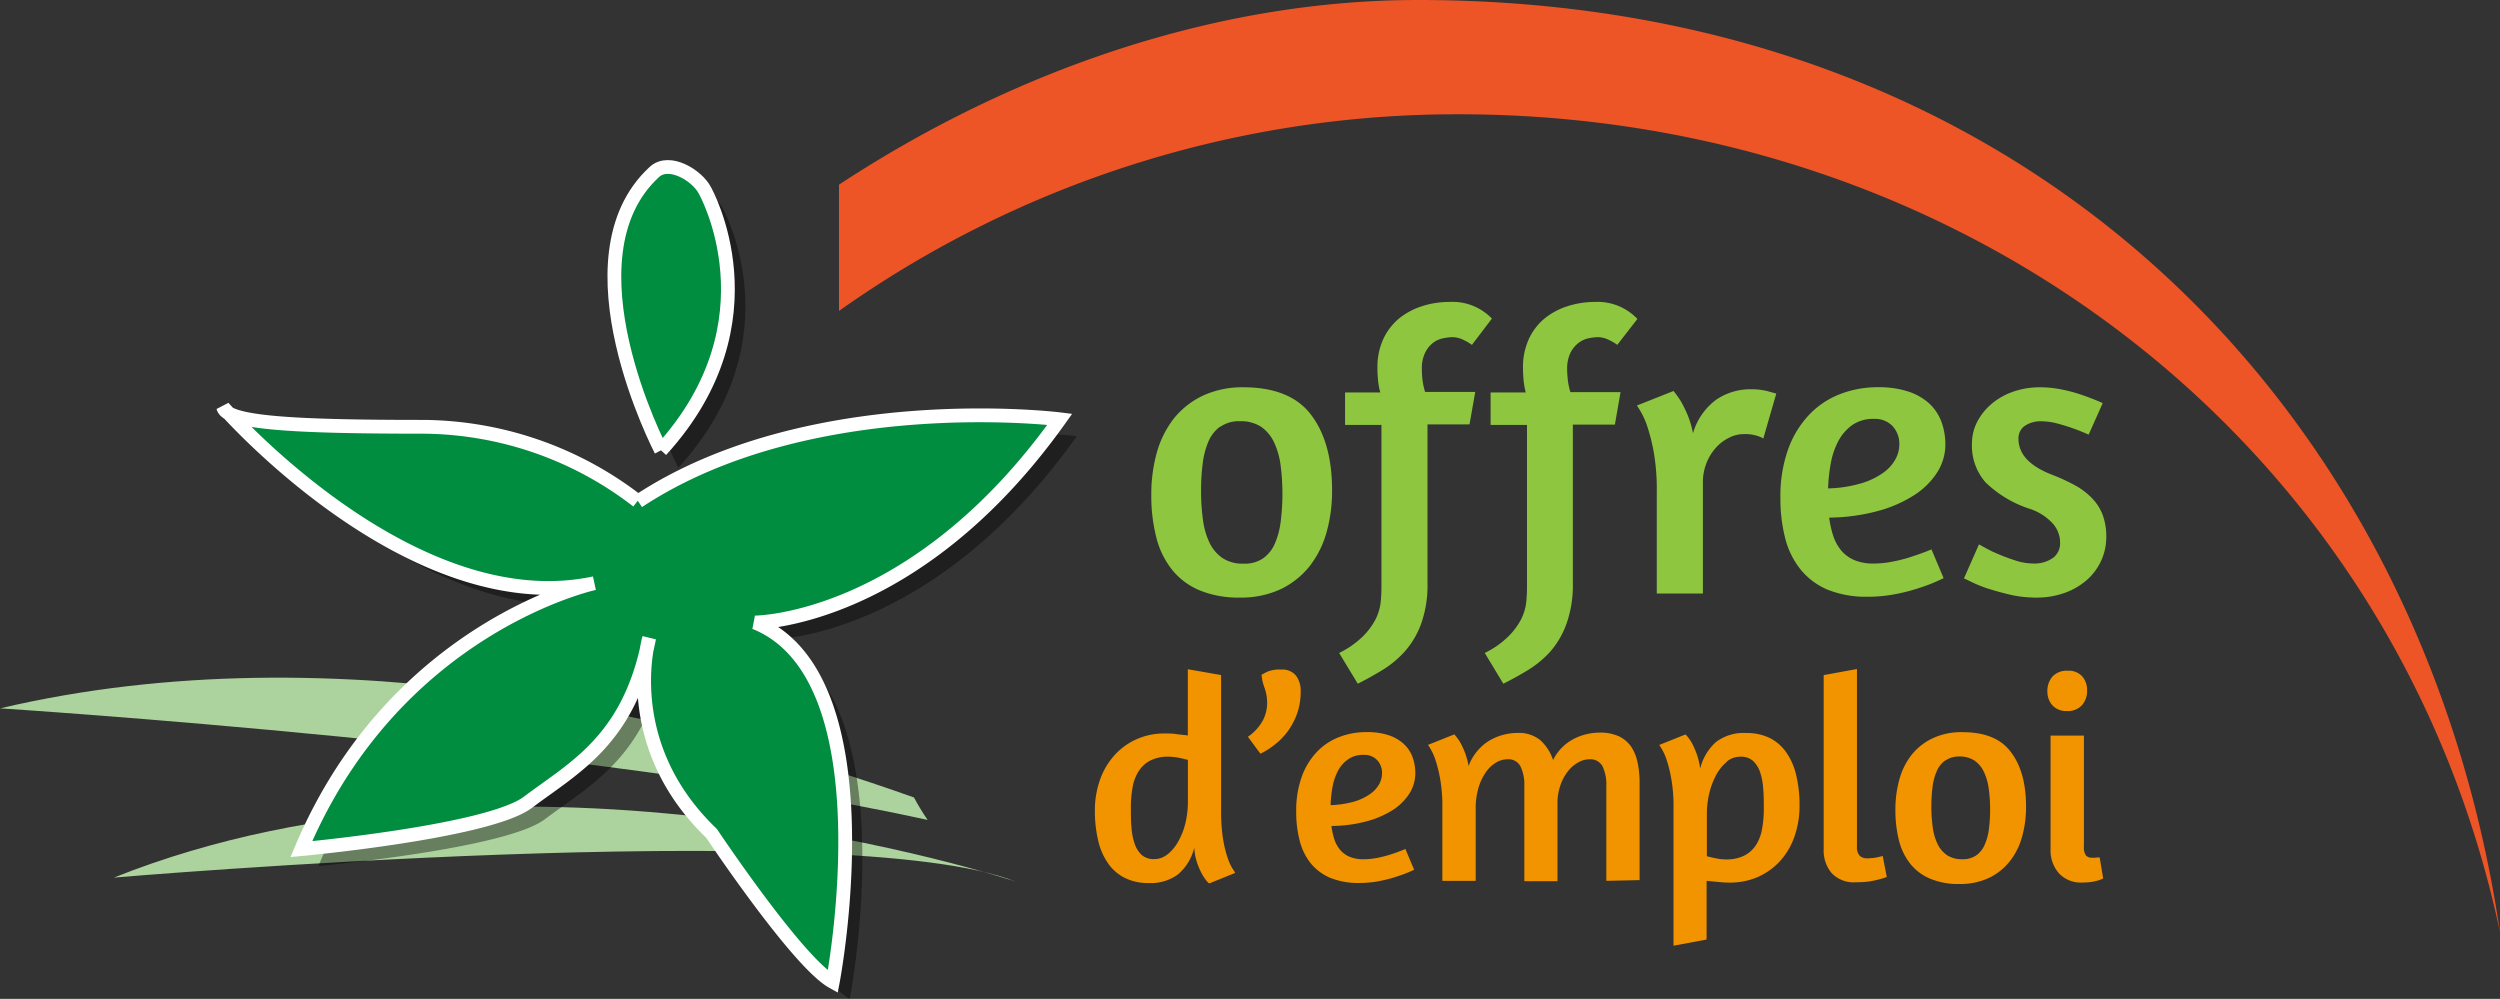 <svg id="Calque_1" data-name="Calque 1" xmlns="http://www.w3.org/2000/svg" width="385.43" height="154" viewBox="0 0 385.43 154"><rect x="0" y="0" width="385.43" height="154" fill="#333333" stroke="none"/><path d="M184.42,135.4A2.09,2.09,0,0,1,184,135a7.76,7.76,0,0,1-.7-1.06,11.13,11.13,0,0,1-.74-1.69,8.76,8.76,0,0,1-.45-2.36,7.83,7.83,0,0,1-2.46,4.08,7.05,7.05,0,0,1-4.57,1.37,8,8,0,0,1-3.67-.79,6.91,6.91,0,0,1-2.59-2.25,10.21,10.21,0,0,1-1.53-3.54,19.74,19.74,0,0,1-.5-4.59,14,14,0,0,1,.79-4.75,11.23,11.23,0,0,1,2.21-3.76,10.12,10.12,0,0,1,3.4-2.48,10.45,10.45,0,0,1,4.37-.9c.54,0,1.12,0,1.73.09s1.23.13,1.83.22V102.38l5.13.9v20.9a26.42,26.42,0,0,0,.32,4.49,17.65,17.65,0,0,0,.72,2.88,8.25,8.25,0,0,0,.74,1.6,4.71,4.71,0,0,1,.39.63Zm-6.4-4.5a6.77,6.77,0,0,0,1.64-2,10.89,10.89,0,0,0,1.09-2.81,14,14,0,0,0,.38-3.25v-6.48c-.3-.09-.75-.2-1.35-.32a8.34,8.34,0,0,0-1.62-.18,6,6,0,0,0-2.82.59,4.71,4.71,0,0,0-1.78,1.62,6.74,6.74,0,0,0-.95,2.47,17.31,17.31,0,0,0-.27,3.16c0,1,0,2.06.09,3a9.33,9.33,0,0,0,.48,2.54A4.11,4.11,0,0,0,174,131a2.81,2.81,0,0,0,1.94.65A3.21,3.21,0,0,0,178,130.9Z" transform="translate(2.01 0.8)" style="fill:#f29400"/><path d="M193.25,102.81a4.94,4.94,0,0,1,2.26-.38,2.69,2.69,0,0,1,2.29.94,3.84,3.84,0,0,1,.72,2.39,10.21,10.21,0,0,1-.51,3.33,11.15,11.15,0,0,1-1.38,2.71,10.38,10.38,0,0,1-2,2.11,11.56,11.56,0,0,1-2.32,1.49l-1.93-2.61a7.19,7.19,0,0,0,2.36-2.62,5.89,5.89,0,0,0,.61-2.52,7.12,7.12,0,0,0-.41-2.43,7.07,7.07,0,0,1-.45-2S192.8,103.07,193.25,102.81Z" transform="translate(2.01 0.8)" style="fill:#f29400"/><path d="M198.65,119.05a11,11,0,0,1,2.29-3.85,9.44,9.44,0,0,1,3.45-2.34,11.39,11.39,0,0,1,4.28-.79,10.48,10.48,0,0,1,3.44.49,6.32,6.32,0,0,1,2.32,1.35,5.2,5.2,0,0,1,1.33,2,7.17,7.17,0,0,1,.43,2.52,5.83,5.83,0,0,1-.9,3.09,8.25,8.25,0,0,1-2.59,2.57,14.42,14.42,0,0,1-4.08,1.75,21.35,21.35,0,0,1-5.36.7,11.71,11.71,0,0,0,.43,2,4.83,4.83,0,0,0,.86,1.62,3.81,3.81,0,0,0,1.46,1.11,5.49,5.49,0,0,0,2.25.4,10.83,10.83,0,0,0,2.12-.22,17.26,17.26,0,0,0,2.07-.54c.75-.24,1.49-.51,2.21-.82l1.35,3.2a19.22,19.22,0,0,1-2.52,1,21.67,21.67,0,0,1-2.7.72,16.21,16.21,0,0,1-3.25.32,11.44,11.44,0,0,1-4.46-.79,7.85,7.85,0,0,1-3-2.23,9.18,9.18,0,0,1-1.71-3.47,17.48,17.48,0,0,1-.54-4.51A15.41,15.41,0,0,1,198.65,119.05Zm7.16-2.77a5,5,0,0,0-1.56,1.8,8.62,8.62,0,0,0-.83,2.48,19.71,19.71,0,0,0-.29,2.77,14.69,14.69,0,0,0,3.67-.56,8.22,8.22,0,0,0,2.45-1.18,4.52,4.52,0,0,0,1.38-1.51,3.51,3.51,0,0,0,.43-1.62,2.86,2.86,0,0,0-.77-2.09,2.69,2.69,0,0,0-2-.79A4,4,0,0,0,205.81,116.28Z" transform="translate(2.01 0.8)" style="fill:#f29400"/><path d="M245.64,135V120.36a6.45,6.45,0,0,0-.58-3,2.1,2.1,0,0,0-2-1.1,3.55,3.55,0,0,0-1.73.47,5.12,5.12,0,0,0-1.6,1.37,7.35,7.35,0,0,0-1.17,2.17,8.25,8.25,0,0,0-.45,2.79v12H233V120.36a6.44,6.44,0,0,0-.59-3,2.08,2.08,0,0,0-2-1.1,3.47,3.47,0,0,0-1.78.51,5.12,5.12,0,0,0-1.58,1.51,8.41,8.41,0,0,0-1.13,2.41,11.23,11.23,0,0,0-.42,3.18V135h-5.14V123.69a24,24,0,0,0-.36-4.53,21.12,21.12,0,0,0-.77-3,9.26,9.26,0,0,0-1.08-2.12l4.06-1.62a8.59,8.59,0,0,1,.9,1.22,12.11,12.11,0,0,1,.72,1.55,12.23,12.23,0,0,1,.58,2.1,7.73,7.73,0,0,1,3.18-3.9,8.58,8.58,0,0,1,4.35-1.19,5.13,5.13,0,0,1,3.58,1.17,7.09,7.09,0,0,1,1.91,3,7.34,7.34,0,0,1,3.13-3.22,8.77,8.77,0,0,1,4-1,6.86,6.86,0,0,1,3,.56,4.73,4.73,0,0,1,1.89,1.58,6.87,6.87,0,0,1,1,2.43,14.66,14.66,0,0,1,.32,3.17v15Z" transform="translate(2.01 0.8)" style="fill:#f29400"/><path d="M256,145v-21.3a24,24,0,0,0-.36-4.53,21.29,21.29,0,0,0-.76-3,9.26,9.26,0,0,0-1.08-2.12l4.05-1.62a6,6,0,0,1,1,1.35,13.44,13.44,0,0,1,.72,1.65,10.67,10.67,0,0,1,.54,2.27,8,8,0,0,1,2.44-4.1,7,7,0,0,1,4.64-1.39,8.1,8.1,0,0,1,3.67.78,6.86,6.86,0,0,1,2.56,2.26,10.24,10.24,0,0,1,1.51,3.53,19.83,19.83,0,0,1,.5,4.6,14.3,14.3,0,0,1-.77,4.75,11,11,0,0,1-2.18,3.76,10.26,10.26,0,0,1-3.4,2.48,10.58,10.58,0,0,1-4.42.9,16.85,16.85,0,0,1-1.73-.09L261.1,135v9.05Zm8.25-28.37a6.87,6.87,0,0,0-1.65,2,11.8,11.8,0,0,0-1.08,2.84,13.94,13.94,0,0,0-.38,3.24v6.49c.3.09.75.2,1.35.32a8.21,8.21,0,0,0,1.58.18,6.16,6.16,0,0,0,2.84-.59,4.69,4.69,0,0,0,1.8-1.62,6.79,6.79,0,0,0,.94-2.48,17.12,17.12,0,0,0,.27-3.15c0-1.05,0-2.06-.09-3a9.72,9.72,0,0,0-.47-2.57,4.22,4.22,0,0,0-1.1-1.78,2.81,2.81,0,0,0-1.94-.65A3.22,3.22,0,0,0,264.21,116.62Z" transform="translate(2.01 0.8)" style="fill:#f29400"/><path d="M280.37,133.8a5.37,5.37,0,0,1-1.22-3.63V103.28l5.13-.94v27.34a2,2,0,0,0,.41,1.44,1.59,1.59,0,0,0,1.17.41,8.49,8.49,0,0,0,.88-.05,5.92,5.92,0,0,0,.79-.13l.72-.18.63,3.24a14.95,14.95,0,0,1-2.79.7,16,16,0,0,1-1.94.11A4.7,4.7,0,0,1,280.37,133.8Z" transform="translate(2.01 0.8)" style="fill:#f29400"/><path d="M308,115.13q2.35,3.06,2.35,8.42a16.92,16.92,0,0,1-.63,4.71,10.55,10.55,0,0,1-1.92,3.78,9,9,0,0,1-3.22,2.53,10.42,10.42,0,0,1-4.5.92,11.29,11.29,0,0,1-4.44-.79,7.78,7.78,0,0,1-3.09-2.27,9.47,9.47,0,0,1-1.78-3.61,18.81,18.81,0,0,1-.56-4.77,17.05,17.05,0,0,1,.63-4.75,10.68,10.68,0,0,1,1.92-3.79A9.14,9.14,0,0,1,296,113a10.28,10.28,0,0,1,4.5-.92C304,112.07,306.48,113.09,308,115.13Zm-10.11,1.31a3.84,3.84,0,0,0-1.3,1.64,8.63,8.63,0,0,0-.66,2.48,24.14,24.14,0,0,0-.18,3,22.51,22.51,0,0,0,.21,3.15,8.3,8.3,0,0,0,.74,2.59,4.4,4.4,0,0,0,1.46,1.74,4.14,4.14,0,0,0,2.37.63,3.65,3.65,0,0,0,2.14-.59,3.9,3.9,0,0,0,1.3-1.64,8.67,8.67,0,0,0,.66-2.46,23.7,23.7,0,0,0,.18-3,22.51,22.51,0,0,0-.21-3.15,8.59,8.59,0,0,0-.74-2.61,4.4,4.4,0,0,0-1.46-1.76,4.14,4.14,0,0,0-2.37-.63A3.65,3.65,0,0,0,297.93,116.44Z" transform="translate(2.01 0.8)" style="fill:#f29400"/><path d="M319,103.46a3.19,3.19,0,0,1,.76,2.21,3.27,3.27,0,0,1-.79,2.25,2.91,2.91,0,0,1-2.32.9,2.86,2.86,0,0,1-2.23-.87,3.12,3.12,0,0,1-.78-2.14,3.37,3.37,0,0,1,.78-2.3,3,3,0,0,1,2.37-.9A2.81,2.81,0,0,1,319,103.46Zm-3.61,30.34a5.31,5.31,0,0,1-1.26-3.67V112.61h5.14v17.07a2.23,2.23,0,0,0,.31,1.4,1.2,1.2,0,0,0,.95.36h.38a1.52,1.52,0,0,0,.38-.05,2.1,2.1,0,0,0,.41,0l.54,3.24a4,4,0,0,1-.81.32,7.34,7.34,0,0,1-1,.22,9.35,9.35,0,0,1-1.37.09A4.62,4.62,0,0,1,315.38,133.8Z" transform="translate(2.01 0.8)" style="fill:#f29400"/><path d="M200.12,63.15q3.24,4.25,3.24,11.66a23.52,23.52,0,0,1-.87,6.52,15,15,0,0,1-2.65,5.23,12.64,12.64,0,0,1-4.46,3.5,14.4,14.4,0,0,1-6.24,1.27A15.74,15.74,0,0,1,183,90.24a10.81,10.81,0,0,1-4.27-3.15,13.07,13.07,0,0,1-2.46-5,25.78,25.78,0,0,1-.78-6.61,23.75,23.75,0,0,1,.87-6.58A15.14,15.14,0,0,1,179,63.68a12.73,12.73,0,0,1,4.46-3.49,14.4,14.4,0,0,1,6.24-1.28C194.48,58.91,198,60.33,200.12,63.15Zm-14,1.81a5.4,5.4,0,0,0-1.81,2.28,12.43,12.43,0,0,0-.9,3.43,32.71,32.71,0,0,0-.25,4.2,31.9,31.9,0,0,0,.28,4.37,11.68,11.68,0,0,0,1,3.58,6,6,0,0,0,2,2.4,5.61,5.61,0,0,0,3.27.88,5,5,0,0,0,3-.81A5.4,5.4,0,0,0,194.54,83a12.5,12.5,0,0,0,.9-3.4,34.56,34.56,0,0,0,0-8.54,12.13,12.13,0,0,0-1-3.61,6.11,6.11,0,0,0-2-2.44,5.74,5.74,0,0,0-3.28-.87A5,5,0,0,0,186.12,65Z" transform="translate(2.01 0.8)" style="fill:#8ec640"/><path d="M224.92,52.37a6.46,6.46,0,0,0-1.16-.69,4,4,0,0,0-1.83-.5,7.9,7.9,0,0,0-1.38.16A3.86,3.86,0,0,0,219,52a4.32,4.32,0,0,0-1.27,1.52,5.52,5.52,0,0,0-.53,2.62,15.32,15.32,0,0,0,.09,1.56,10.64,10.64,0,0,0,.41,1.93h7.73l-.88,5h-6.48V89.15a17.54,17.54,0,0,1-1,6.27,13.29,13.29,0,0,1-2.52,4.24,15.64,15.64,0,0,1-3.46,2.86c-1.27.77-2.53,1.47-3.77,2.09l-2.87-4.74a14.12,14.12,0,0,0,3.62-2.52,10.8,10.8,0,0,0,2-2.68,8,8,0,0,0,.78-2.59c.08-.83.12-1.58.12-2.24V64.71h-5.61v-5h5.43a11,11,0,0,1-.35-1.93c-.06-.66-.09-1.29-.09-1.87a10.4,10.4,0,0,1,.9-4.43,9.23,9.23,0,0,1,2.43-3.18,11,11,0,0,1,3.56-1.9,13.78,13.78,0,0,1,4.21-.65A8.41,8.41,0,0,1,228,48.32Z" transform="translate(2.01 0.8)" style="fill:#8ec640"/><path d="M247.33,52.37a6.22,6.22,0,0,0-1.15-.69,4,4,0,0,0-1.84-.5,7.9,7.9,0,0,0-1.37.16,3.86,3.86,0,0,0-1.56.69,4.34,4.34,0,0,0-1.28,1.52,5.64,5.64,0,0,0-.53,2.62,15.56,15.56,0,0,0,.1,1.56,10.56,10.56,0,0,0,.4,1.93h7.73l-.87,5h-6.48V89.15a17.76,17.76,0,0,1-1,6.27A13.47,13.47,0,0,1,237,99.66a15.87,15.87,0,0,1-3.46,2.86c-1.27.77-2.53,1.47-3.78,2.09l-2.86-4.74a14,14,0,0,0,3.61-2.52,10.86,10.86,0,0,0,2-2.68,8,8,0,0,0,.78-2.59c.08-.83.12-1.58.12-2.24V64.71h-5.61v-5h5.42a12,12,0,0,1-.34-1.93c-.06-.66-.09-1.29-.09-1.87a10.4,10.4,0,0,1,.9-4.43,9,9,0,0,1,2.43-3.18,10.86,10.86,0,0,1,3.56-1.9,13.76,13.76,0,0,1,4.2-.65,8.46,8.46,0,0,1,6.55,2.62Z" transform="translate(2.01 0.8)" style="fill:#8ec640"/><path d="M264.52,66.71a6.55,6.55,0,0,0-2,1.53,7.83,7.83,0,0,0-1.43,2.33,7.94,7.94,0,0,0-.56,3.06V90.71h-7.11V75a33.39,33.39,0,0,0-.5-6.27,29.36,29.36,0,0,0-1.06-4.08,13,13,0,0,0-1.5-2.93L256,59.48a14.88,14.88,0,0,1,1.19,1.68,21.06,21.06,0,0,1,1,2.06A14.44,14.44,0,0,1,259,66a9.84,9.84,0,0,1,3.61-5.2,9.41,9.41,0,0,1,5.36-1.59,10.11,10.11,0,0,1,2.69.34c.83.23,1.22.34,1.18.34l-2,6.92a3.53,3.53,0,0,0-.71-.34,6.08,6.08,0,0,0-2.34-.34A4.86,4.86,0,0,0,264.52,66.71Z" transform="translate(2.01 0.8)" style="fill:#8ec640"/><path d="M273.63,68.58a15.22,15.22,0,0,1,3.18-5.33A13,13,0,0,1,281.58,60a15.82,15.82,0,0,1,5.92-1.1,14.48,14.48,0,0,1,4.77.69,8.81,8.81,0,0,1,3.21,1.87,7.35,7.35,0,0,1,1.84,2.81,10.19,10.19,0,0,1,.59,3.49A8,8,0,0,1,296.67,72a11.59,11.59,0,0,1-3.59,3.55A19.74,19.74,0,0,1,287.44,78,29.51,29.51,0,0,1,280,79a15.11,15.11,0,0,0,.59,2.71A6.92,6.92,0,0,0,281.8,84a5.37,5.37,0,0,0,2,1.52,7.51,7.51,0,0,0,3.12.56,14.84,14.84,0,0,0,2.93-.31,23,23,0,0,0,2.87-.75c1-.33,2.06-.7,3.05-1.12l1.87,4.43a25.69,25.69,0,0,1-3.49,1.43,29,29,0,0,1-3.74,1,22.28,22.28,0,0,1-4.49.44,15.8,15.8,0,0,1-6.17-1.09A10.74,10.74,0,0,1,275.59,87a12.71,12.71,0,0,1-2.37-4.8,24.61,24.61,0,0,1-.74-6.24A21.48,21.48,0,0,1,273.63,68.58Zm9.91-3.84a7.25,7.25,0,0,0-2.15,2.5,11.74,11.74,0,0,0-1.15,3.43,25.78,25.78,0,0,0-.41,3.83,19.6,19.6,0,0,0,5.08-.78,11.33,11.33,0,0,0,3.4-1.62,6.25,6.25,0,0,0,1.9-2.09,4.71,4.71,0,0,0,.6-2.24,4,4,0,0,0-1.06-2.9,3.74,3.74,0,0,0-2.81-1.09A5.69,5.69,0,0,0,283.54,64.74Z" transform="translate(2.01 0.8)" style="fill:#8ec640"/><path d="M312.5,58.91a16.85,16.85,0,0,1,3.55.38,23.77,23.77,0,0,1,3.12.87c1.08.38,2.08.77,3,1.19L320,66.21c-.83-.37-1.66-.71-2.49-1s-1.49-.49-2.34-.72a10,10,0,0,0-2.52-.34,4.34,4.34,0,0,0-2.47.69,2.32,2.32,0,0,0-1,2q0,3.56,5.18,5.55A31,31,0,0,1,317.86,74a10.82,10.82,0,0,1,2.65,2,7.4,7.4,0,0,1,1.65,2.58,9.55,9.55,0,0,1,.56,3.46,8.78,8.78,0,0,1-.71,3.43,8.88,8.88,0,0,1-2.12,3,10.56,10.56,0,0,1-3.43,2.08,12.68,12.68,0,0,1-4.58.78,17.8,17.8,0,0,1-4.06-.46c-1.33-.32-2.52-.66-3.58-1a20.65,20.65,0,0,1-2.53-1.06l-.93-.44,2.31-5.24.81.44A18.05,18.05,0,0,0,306,84.6a27.74,27.74,0,0,0,2.68,1,8.6,8.6,0,0,0,2.62.47,5,5,0,0,0,3.24-.88,2.82,2.82,0,0,0,1.06-2.3,4.42,4.42,0,0,0-1.15-3,8.29,8.29,0,0,0-3.46-2.22,17.54,17.54,0,0,1-6.89-4.11,8.59,8.59,0,0,1-2.09-6,7.24,7.24,0,0,1,.81-3.33A9.2,9.2,0,0,1,305,61.5a10.24,10.24,0,0,1,3.33-1.9A12.34,12.34,0,0,1,312.5,58.91Z" transform="translate(2.01 0.8)" style="fill:#8ec640"/><path d="M138.9,122.15C105.59,110.28,50.2,96.13-2,108.41c0,0,91.44,5.83,143,17.2C140.23,124.49,139.54,123.34,138.9,122.15Z" transform="translate(2.01 0.8)" style="fill:#acd29e"/><path d="M154.55,135.11s-76.44-25.58-139-.61c0,0,113.07-9.65,139,.61" transform="translate(2.01 0.8)" style="fill:#acd29e"/><path d="M98.91,79.11C125.41,61.64,164,66.45,164,66.45c-22.29,31.33-47,31.33-47,31.33,21.07,8.44,12,55.42,12,55.42-5.41-3-18.67-22.9-18.67-22.9-14.46-13.84-9.63-30.12-9.63-30.12-3,15.67-11.46,19.88-18.69,25.31-6,4.58-34.94,7.23-34.94,7.23,14.46-34.33,45.18-41,45.18-41C64,97.81,35.06,64.65,35.06,64.65c.6,2.41,10.82,3,30.72,3A54.59,54.59,0,0,1,98.94,79.11" transform="translate(2.01 0.8)" style="opacity:0.4;isolation:isolate"/><path d="M102.56,71.28s-15.48-29.59-1-42.9c2.3-2.14,6.63.55,7.79,2.82,0,0,11.46,20.13-6.75,40.08" transform="translate(2.01 0.8)" style="opacity:0.4;isolation:isolate"/><path d="M96.28,76.45A54.53,54.53,0,0,0,63.13,65c-19.9,0-30.13-.6-30.72-3,0,0,28.91,33.16,57.22,27.11,0,0-30.72,6.63-45.18,41,0,0,28.9-2.66,34.94-7.23,7.22-5.43,15.67-9.65,18.68-25.31,0,0-4.82,16.27,9.63,30.12,0,0,13.27,19.9,18.68,22.89,0,0,9-47-12-55.41,0,0,24.7,0,47-31.33,0,0-38.55-4.81-65,12.65" transform="translate(2.01 0.8)" style="fill:#008d3f;stroke:#fff;stroke-width:2.125px"/><path d="M99.9,68.63S84.43,39,98.87,25.72c2.29-2.13,6.63.56,7.79,2.83,0,0,11.45,20.13-6.76,40.08" transform="translate(2.01 0.8)" style="fill:#008d3f;stroke:#fff;stroke-width:2.125px"/><path d="M216.58-.8c-30.75,0-62.09,10.64-89.24,28.47V47.14A164.65,164.65,0,0,1,222.9,16.82c77.88,0,144.51,50.5,160.52,126.11C371.52,62.23,310.73-.8,216.58-.8Z" transform="translate(2.01 0.8)" style="fill:#ed5426"/></svg>
